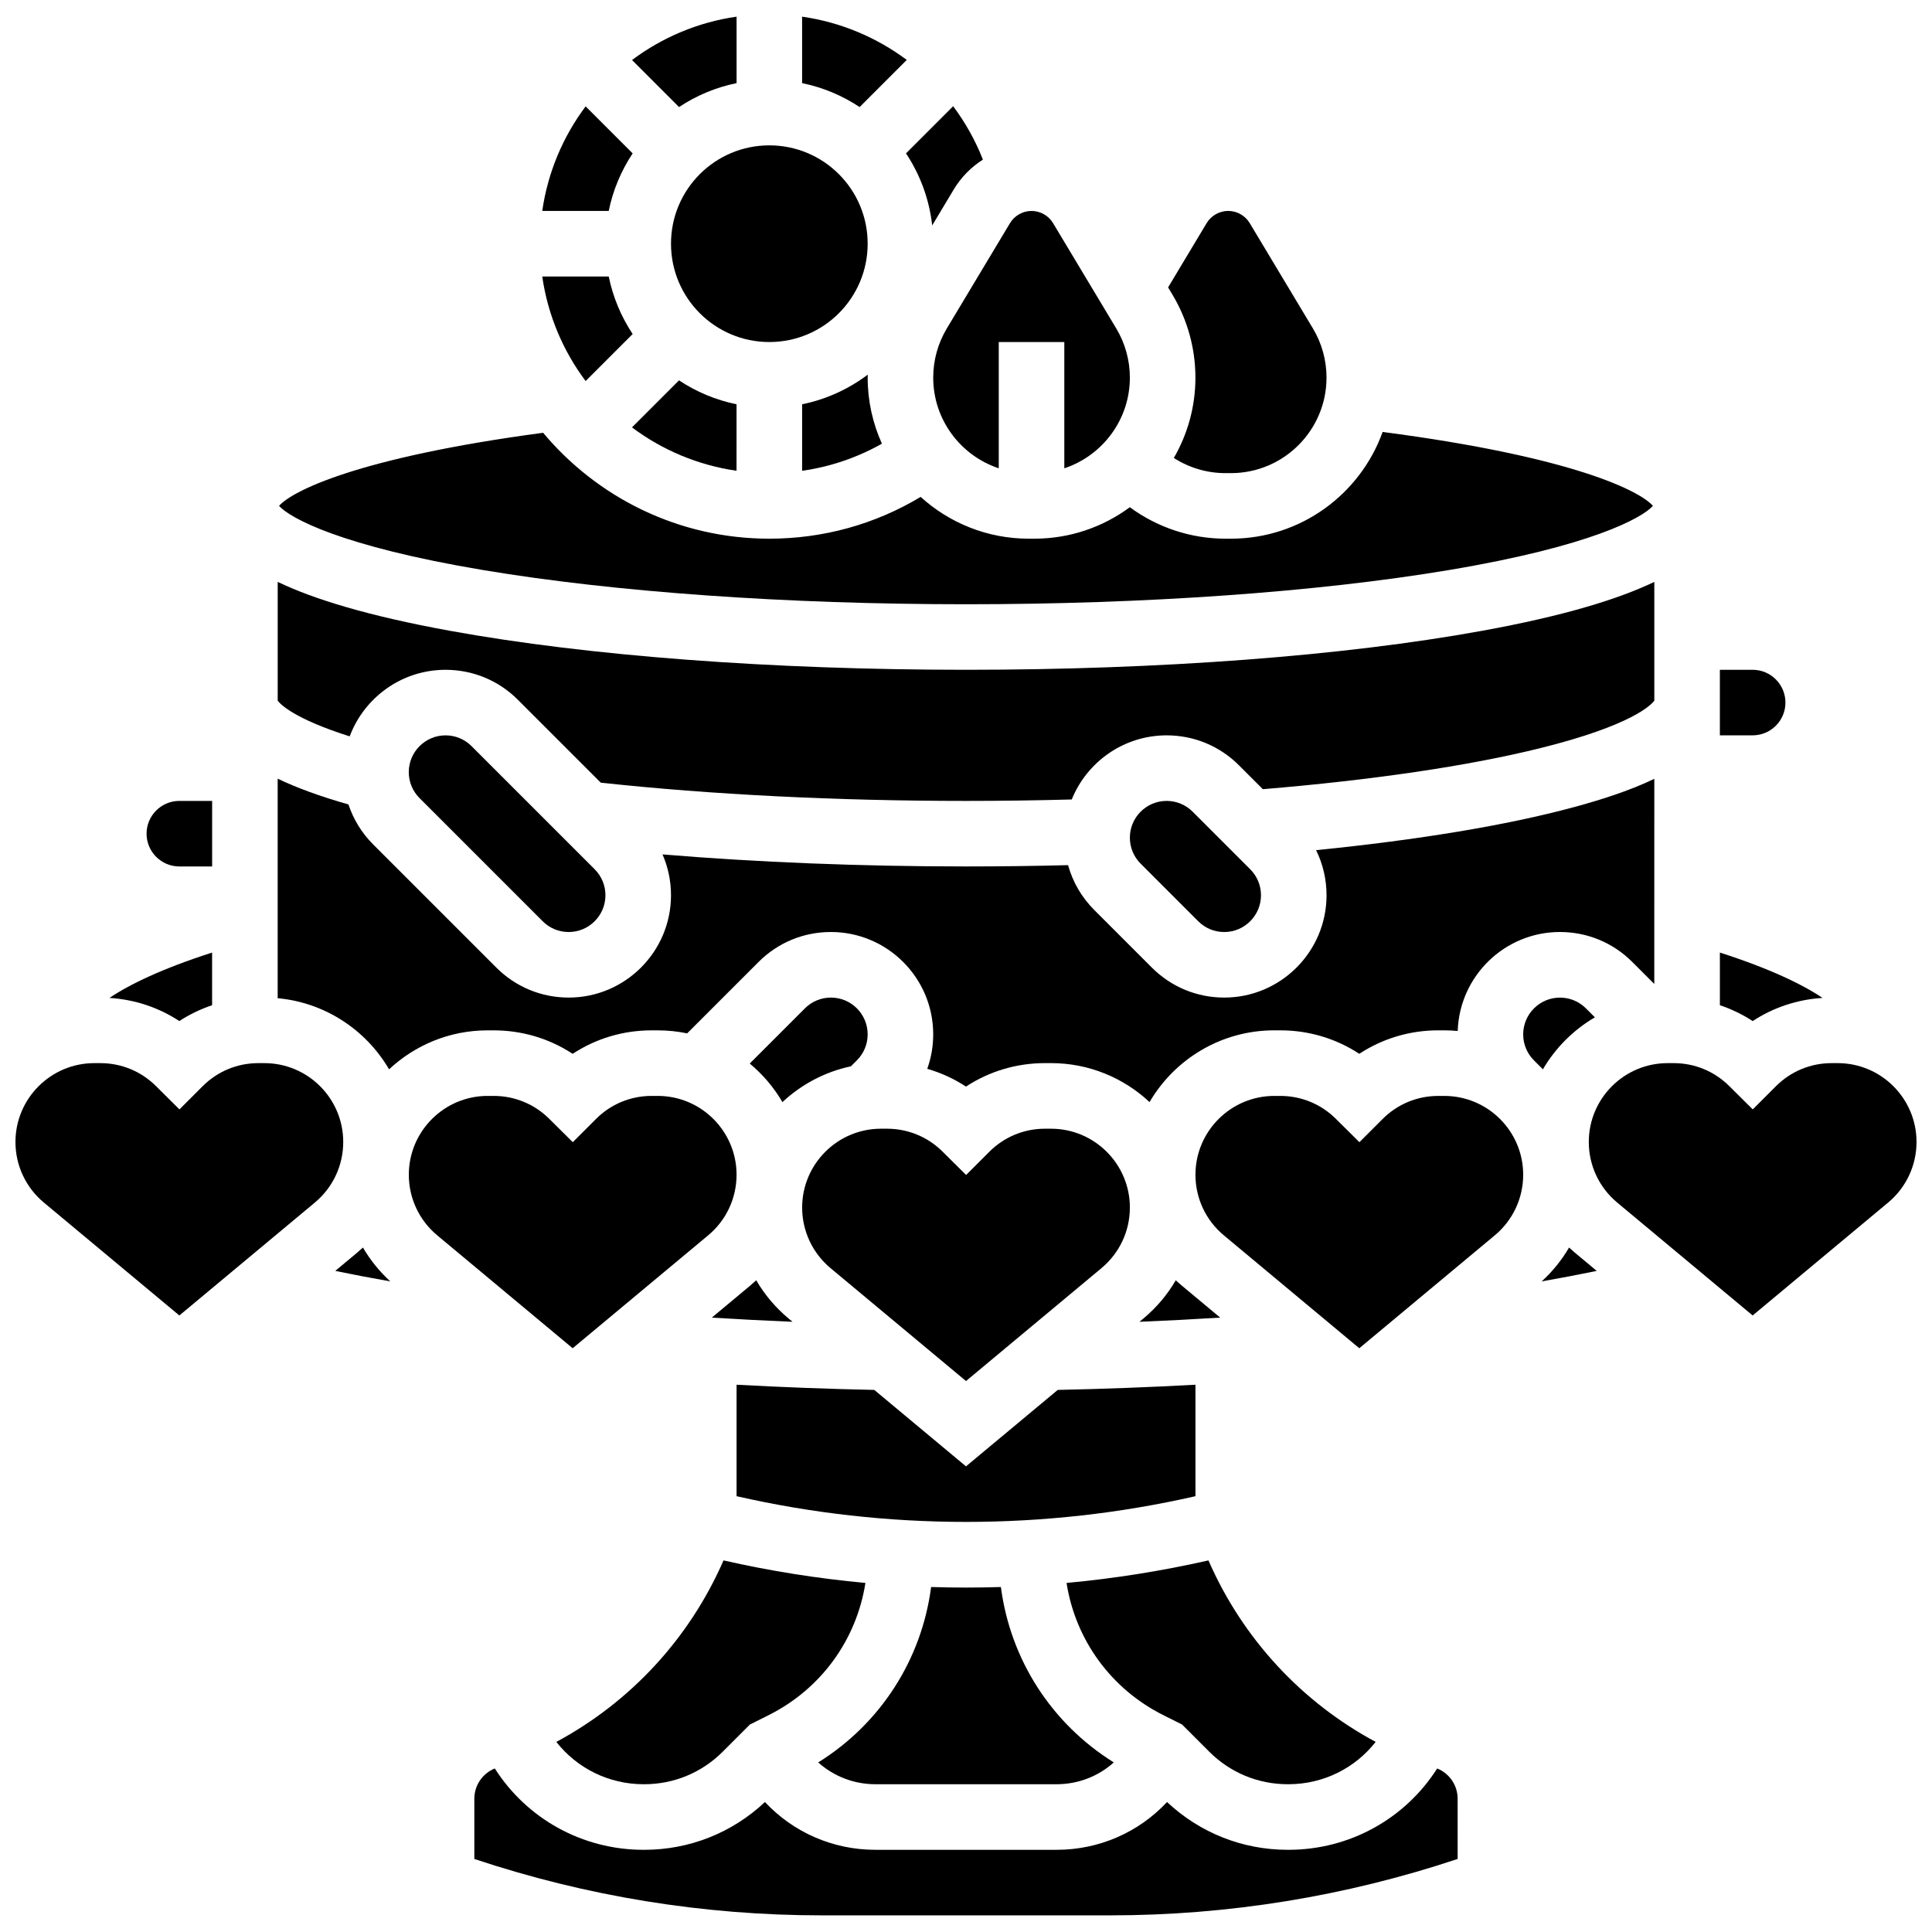 <?xml version="1.0" encoding="UTF-8"?>
<!-- Uploaded to: SVG Repo, www.svgrepo.com, Generator: SVG Repo Mixer Tools -->
<svg width="800px" height="800px" version="1.1" viewBox="144 144 512 512" xmlns="http://www.w3.org/2000/svg">
 <defs>
  <clipPath id="e">
   <path d="m311 148.09h29v24.906h-29z"/>
  </clipPath>
  <clipPath id="d">
   <path d="m356 148.09h29v24.906h-29z"/>
  </clipPath>
  <clipPath id="c">
   <path d="m269 612h262v39.902h-262z"/>
  </clipPath>
  <clipPath id="b">
   <path d="m148.09 425h86.906v68h-86.906z"/>
  </clipPath>
  <clipPath id="a">
   <path d="m565 425h86.902v68h-86.902z"/>
  </clipPath>
 </defs>
 <path d="m311.66 184.65-12.461-12.461c-5.965 7.957-10.016 17.422-11.496 27.707h17.617c1.125-5.535 3.316-10.688 6.34-15.246z"/>
 <path d="m311.66 232.52c-3.019-4.559-5.211-9.711-6.34-15.246h-17.617c1.477 10.285 5.531 19.75 11.496 27.707z"/>
 <g clip-path="url(#e)">
  <path d="m339.2 166.03v-17.617c-10.285 1.477-19.75 5.531-27.707 11.496l12.461 12.461c4.555-3.023 9.707-5.215 15.246-6.34z"/>
 </g>
 <path d="m236.67 339.15c3.848-10.293 13.781-17.645 25.402-17.645 7.242 0 14.051 2.82 19.172 7.941l21.969 21.969c29.172 3.164 62.551 4.836 96.785 4.836 9.398 0 18.793-0.133 28.027-0.383 4.019-9.949 13.773-16.992 25.145-16.992 7.242 0 14.051 2.82 19.172 7.941l6.328 6.328c29.129-2.422 54.426-6.152 73.344-10.836 24.57-6.078 29.621-11.562 30.398-12.629v-31.473c-9.426 4.523-23.824 8.996-45.73 12.977-36.59 6.652-85.133 10.316-136.68 10.316-51.551 0-100.09-3.664-136.68-10.316-21.906-3.984-36.305-8.453-45.73-12.977v31.473c0.641 0.871 4.176 4.734 19.086 9.469z"/>
 <path d="m247.11 427.38c6.844-6.398 16.023-10.328 26.109-10.328h1.602c7.551 0 14.77 2.172 20.938 6.223 6.168-4.051 13.387-6.223 20.938-6.223h1.602c2.676 0 5.285 0.277 7.805 0.801l18.922-18.922c5.121-5.121 11.93-7.941 19.172-7.941 14.949 0 27.113 12.164 27.113 27.113 0 3.168-0.539 6.25-1.574 9.145 3.633 1.051 7.086 2.625 10.258 4.711 6.168-4.051 13.387-6.223 20.938-6.223h1.602c10.086 0 19.266 3.93 26.109 10.328 6.644-11.359 18.965-19.016 33.047-19.016h1.602c7.551 0 14.77 2.172 20.938 6.223 6.168-4.051 13.387-6.223 20.938-6.223h1.602c1.195 0 2.375 0.062 3.543 0.172 0.469-14.539 12.438-26.23 27.09-26.23 7.242 0 14.051 2.82 19.172 7.941l5.832 5.832 0.008-54.367c-6.777 3.266-14.543 5.672-21.383 7.523-17.637 4.773-41.012 8.656-68.25 11.379 1.809 3.676 2.769 7.742 2.769 11.957 0 14.949-12.164 27.113-27.113 27.113-7.242 0-14.051-2.82-19.172-7.941l-15.266-15.266c-3.356-3.356-5.715-7.434-6.945-11.887-8.926 0.227-17.988 0.344-27.051 0.344-27.922 0-55.312-1.098-80.426-3.191 1.469 3.371 2.246 7.039 2.246 10.828 0 14.949-12.164 27.113-27.113 27.113-7.242 0-14.051-2.82-19.172-7.941l-32.637-32.637c-3.027-3.027-5.242-6.648-6.555-10.598-7.434-2.121-13.672-4.391-18.758-6.836v58.18c12.594 1.152 23.441 8.441 29.523 18.844z"/>
 <path d="m268.96 341.73c-1.84-1.84-4.285-2.852-6.887-2.852-5.371 0-9.742 4.371-9.742 9.742 0 2.602 1.016 5.047 2.852 6.887l32.637 32.637c1.84 1.84 4.285 2.852 6.887 2.852 5.371 0 9.742-4.371 9.742-9.742 0-2.602-1.016-5.047-2.852-6.887z"/>
 <path d="m453.17 356.25c-5.371 0-9.742 4.371-9.742 9.742 0 2.602 1.016 5.047 2.852 6.887l15.266 15.266c1.84 1.84 4.285 2.852 6.887 2.852 5.371 0 9.742-4.371 9.742-9.742 0-2.602-1.016-5.047-2.852-6.887l-15.266-15.266c-1.84-1.836-4.285-2.852-6.887-2.852z"/>
 <path d="m311.48 257.26c7.957 5.965 17.422 10.016 27.707 11.496l0.004-17.617c-5.535-1.129-10.691-3.316-15.246-6.34z"/>
 <path d="m272.14 295.09c34.883 5.832 80.289 9.043 127.86 9.043s92.98-3.211 127.86-9.043c37.953-6.344 51.355-13.867 54.184-17.027-3.356-3.871-20.844-12.957-71.633-19.59-5.926 16.473-21.699 28.285-40.188 28.285h-1.469c-9.18 0-18.051-2.977-25.336-8.34-7.09 5.238-15.844 8.34-25.316 8.34h-1.469c-11.016 0-21.07-4.195-28.652-11.07-12.086 7.254-25.797 11.07-40.105 11.07-24.055 0-45.598-10.926-59.949-28.07-49.621 6.637-66.676 15.594-69.977 19.375 2.832 3.164 16.234 10.688 54.184 17.027z"/>
 <path d="m373.94 208.58c0 14.395-11.664 26.062-26.059 26.062-14.391 0-26.059-11.668-26.059-26.062 0-14.391 11.668-26.059 26.059-26.059 14.395 0 26.059 11.668 26.059 26.059"/>
 <path d="m626.99 408.46c-5.316-3.574-13.918-7.754-27.203-12.02v13.953c3.055 1.031 5.977 2.422 8.688 4.203 5.504-3.617 11.848-5.723 18.516-6.137z"/>
 <path d="m460.8 244.06c0 7.758-2.09 15.031-5.723 21.309 4.043 2.594 8.785 4.016 13.672 4.016h1.469c13.965 0 25.324-11.359 25.324-25.324 0-4.59-1.246-9.094-3.609-13.027l-16.742-27.906c-1.195-1.992-3.383-3.231-5.707-3.231s-4.512 1.238-5.707 3.231l-10.219 17.035 1.16 1.93c3.977 6.637 6.082 14.23 6.082 21.969z"/>
 <path d="m617.16 330.19c0-4.789-3.898-8.688-8.688-8.688h-8.688v17.371h8.688c4.793 0.004 8.688-3.894 8.688-8.684z"/>
 <path d="m394.92 231.04c-2.363 3.934-3.609 8.438-3.609 13.027 0 11.188 7.293 20.695 17.371 24.039v-33.457h17.371v33.457c10.078-3.344 17.371-12.852 17.371-24.039 0-4.59-1.246-9.094-3.609-13.027l-16.742-27.906c-1.195-1.992-3.383-3.231-5.707-3.231-2.324 0-4.512 1.238-5.707 3.231z"/>
 <path d="m356.57 251.14v17.625c7.457-1.059 14.594-3.481 21.148-7.188-2.418-5.348-3.777-11.273-3.777-17.516 0-0.262 0.023-0.52 0.027-0.777-5.059 3.809-10.973 6.547-17.398 7.856z"/>
 <g clip-path="url(#d)">
  <path d="m384.3 159.88c-8.012-5.984-17.508-10-27.734-11.465v17.617c5.535 1.129 10.691 3.316 15.246 6.34z"/>
 </g>
 <path d="m391.04 203.74 5.731-9.555c1.941-3.234 4.606-5.91 7.711-7.887-2.008-5.121-4.68-9.859-7.887-14.148l-12.496 12.496c3.715 5.598 6.16 12.098 6.941 19.094z"/>
 <path d="m422.54 443.12h-1.602c-5.582 0-10.828 2.172-14.77 6.121l-6.141 6.141-6.188-6.141c-3.945-3.945-9.191-6.121-14.77-6.121h-1.602c-11.52 0-20.891 9.371-20.891 20.891 0 6.219 2.738 12.066 7.516 16.051l35.906 29.926 35.914-29.93c4.777-3.981 7.516-9.832 7.516-16.051 0-11.516-9.371-20.887-20.891-20.887z"/>
 <g clip-path="url(#c)">
  <path d="m524.87 612.66c-8.484 13.316-23.191 21.559-39.418 21.559h-0.176c-11.996 0-23.293-4.492-32-12.664-7.453 7.988-17.934 12.664-29.27 12.664h-48.016c-11.336 0-21.816-4.676-29.27-12.664-8.703 8.172-20.004 12.664-32 12.664h-0.176c-16.227 0-30.934-8.242-39.418-21.559-3.258 1.324-5.422 4.469-5.422 8.02v15.965c29.754 9.918 60.746 14.945 92.109 14.945h76.375c31.363 0 62.352-5.031 92.105-14.949l-0.004-15.957c0-3.555-2.164-6.699-5.422-8.023z"/>
 </g>
 <path d="m331.68 471.37c4.777-3.981 7.516-9.832 7.516-16.051 0-11.52-9.371-20.891-20.891-20.891h-1.602c-5.582 0-10.828 2.172-14.77 6.121l-6.141 6.141-6.188-6.141c-3.945-3.945-9.191-6.121-14.77-6.121h-1.602c-11.52 0-20.891 9.371-20.891 20.891 0 6.219 2.738 12.066 7.516 16.051l35.906 29.926z"/>
 <g clip-path="url(#b)">
  <path d="m214.07 425.74h-1.602c-5.582 0-10.828 2.172-14.77 6.121l-6.141 6.141-6.188-6.141c-3.945-3.945-9.191-6.121-14.77-6.121h-1.602c-11.531 0-20.902 9.371-20.902 20.891 0 6.219 2.738 12.066 7.516 16.051l35.918 29.93 35.914-29.93c4.777-3.981 7.516-9.832 7.516-16.051 0-11.52-9.371-20.891-20.891-20.891z"/>
 </g>
 <path d="m240.18 474.61c-0.523 0.488-1.062 0.965-1.613 1.426l-5.719 4.766c4.684 0.969 9.551 1.898 14.59 2.781-2.891-2.637-5.324-5.668-7.258-8.973z"/>
 <path d="m526.77 434.43h-1.602c-5.582 0-10.828 2.172-14.77 6.121l-6.141 6.141-6.188-6.141c-3.945-3.945-9.191-6.121-14.77-6.121h-1.602c-11.52 0-20.891 9.371-20.891 20.891 0 6.219 2.738 12.066 7.516 16.051l35.906 29.926 35.914-29.93c4.777-3.981 7.516-9.832 7.516-16.051 0.004-11.516-9.371-20.887-20.891-20.887z"/>
 <path d="m400 532.6-24.305-20.258c-12.348-0.262-24.543-0.723-36.496-1.375v29.539c39.859 9.086 81.742 9.086 121.61 0v-29.539c-11.957 0.652-24.148 1.113-36.496 1.375z"/>
 <path d="m552.81 427.32c0.023 0.023 0.047 0.047 0.07 0.07 3.332-5.695 8.09-10.457 13.781-13.789l-2.371-2.371c-1.84-1.84-4.285-2.852-6.887-2.852-5.371 0-9.742 4.371-9.742 9.742 0 2.602 1.016 5.047 2.852 6.887l2.305 2.305z"/>
 <path d="m559.82 474.61c-1.93 3.305-4.363 6.336-7.258 8.973 5.035-0.887 9.906-1.812 14.59-2.781l-5.719-4.766c-0.551-0.465-1.09-0.938-1.613-1.426z"/>
 <g clip-path="url(#a)">
  <path d="m631.01 425.74h-1.602c-5.582 0-10.828 2.172-14.77 6.121l-6.141 6.141-6.188-6.141c-3.945-3.945-9.191-6.121-14.77-6.121h-1.602c-11.52 0-20.891 9.371-20.891 20.891 0 6.219 2.738 12.066 7.516 16.051l35.906 29.93 35.914-29.93c4.777-3.981 7.516-9.832 7.516-16.051 0-11.52-9.371-20.891-20.891-20.891z"/>
 </g>
 <path d="m291.43 605.62c5.477 6.984 13.902 11.219 23.117 11.219h0.176c7.859 0 15.25-3.059 20.805-8.617l7.207-7.207 4.93-2.465c13.945-6.973 23.324-20.012 25.68-35.055-12.648-1.164-25.215-3.164-37.605-5.969-9.039 20.699-24.672 37.547-44.309 48.094z"/>
 <path d="m200.21 410.39v-13.953c-13.281 4.269-21.883 8.449-27.203 12.02 6.668 0.414 13.012 2.519 18.516 6.133 2.711-1.777 5.633-3.172 8.688-4.199z"/>
 <path d="m424.01 616.84c5.731 0 11.07-2.113 15.16-5.781-16.531-10.297-27.418-27.27-29.922-46.484-3.082 0.098-6.164 0.148-9.246 0.148s-6.164-0.051-9.246-0.148c-2.504 19.215-13.391 36.188-29.922 46.484 4.086 3.668 9.43 5.781 15.16 5.781z"/>
 <path d="m364.2 408.37c-2.602 0-5.047 1.016-6.887 2.852l-14.629 14.629c3.453 2.863 6.391 6.324 8.668 10.219 4.992-4.668 11.227-8.02 18.152-9.488l1.582-1.582c1.84-1.84 2.852-4.285 2.852-6.887 0-5.375-4.367-9.742-9.738-9.742z"/>
 <path d="m354.03 494.29-1.07-0.891c-3.465-2.887-6.336-6.32-8.551-10.109-0.523 0.488-1.062 0.965-1.613 1.426l-10.16 8.469c7.047 0.434 14.18 0.805 21.395 1.105z"/>
 <path d="m191.53 373.62h8.688v-17.371h-8.688c-4.789 0-8.688 3.898-8.688 8.688 0 4.785 3.894 8.684 8.688 8.684z"/>
 <path d="m455.59 483.29c-2.215 3.793-5.082 7.223-8.551 10.109l-1.07 0.891c7.215-0.297 14.348-0.672 21.395-1.109l-10.16-8.469c-0.555-0.461-1.09-0.934-1.613-1.422z"/>
 <path d="m452.33 598.55 4.93 2.465 7.207 7.207c5.559 5.559 12.945 8.617 20.805 8.617h0.176c9.215 0 17.641-4.234 23.117-11.219-19.633-10.547-35.27-27.391-44.309-48.094-12.391 2.805-24.961 4.805-37.609 5.969 2.359 15.047 11.742 28.086 25.684 35.055z"/>
</svg>